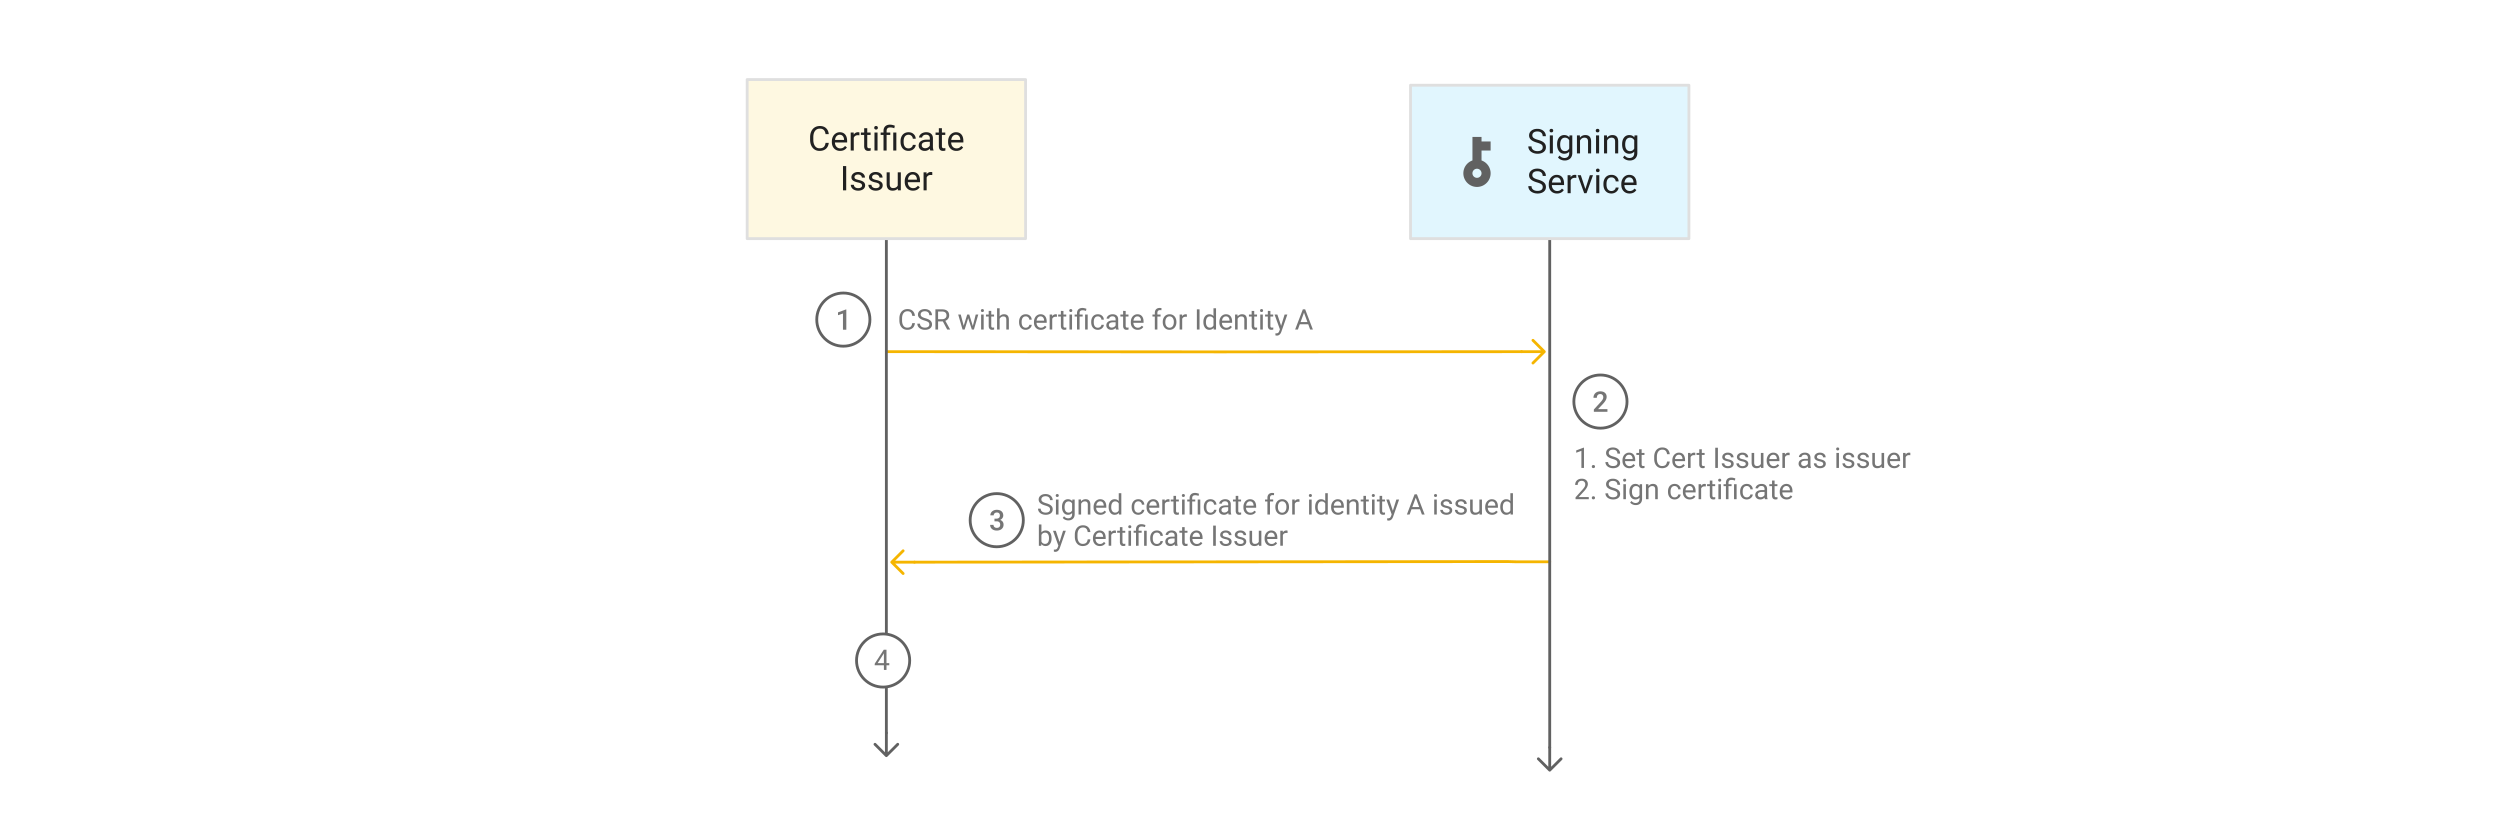 <svg xmlns="http://www.w3.org/2000/svg" viewBox="0 0 880 290" width="880pt" height="290pt"><defs><marker orient="auto" overflow="visible" id="a" viewBox="-1 -5 10 10" markerWidth="10" markerHeight="10" color="#f5b500"><path d="M8 0H0m4-4l4 4-4 4" fill="none" stroke="currentColor"/></marker><marker orient="auto" overflow="visible" id="b" viewBox="-1 -5 10 10" markerWidth="10" markerHeight="10" color="#616161"><path d="M8 0H0m4-4l4 4-4 4" fill="none" stroke="currentColor"/></marker></defs><g fill="none"><title>Figure 9-out</title><title>Layer 1</title><path d="M545.5 197.75h-11.9l-2.916-.082-206.784.213h-2m-9.9-74.093h11.9l105.6.076 104.1-.076h2" marker-end="url(#a)" stroke="#f5b500" stroke-linecap="round" stroke-linejoin="round"/><path d="M309.4 56.03a4.793 4.793 0 0 0-3.2 4.52c0 2.648 2.152 4.8 4.8 4.8 2.648 0 4.8-2.152 4.8-4.8a4.793 4.793 0 0 0-3.2-4.52v-3.48h3.2v-3.2h-3.2v-1.6h-3.2v8.28zm3.2 4.52c0 .88-.72 1.6-1.6 1.6-.88 0-1.6-.72-1.6-1.6 0-.88.72-1.6 1.6-1.6.88 0 1.6.72 1.6 1.6z" fill="#616161"/><path d="M312 84v173.99M545.5 84v179.1" marker-end="url(#b)" stroke="#616161" stroke-linecap="round" stroke-linejoin="round"/><path fill="#e1f6fe" d="M496.5 30h98v54h-98z"/><path stroke="#dfdfdf" stroke-linecap="round" stroke-linejoin="round" d="M496.5 30h98v54h-98z"/><path d="M518.3 56.48a4.793 4.793 0 0 0-3.2 4.52c0 2.648 2.152 4.8 4.8 4.8 2.648 0 4.8-2.152 4.8-4.8a4.793 4.793 0 0 0-3.2-4.52V53h3.2v-3.2h-3.2v-1.6h-3.2v8.28zm3.2 4.52c0 .88-.72 1.6-1.6 1.6-.88 0-1.6-.72-1.6-1.6 0-.88.72-1.6 1.6-1.6.88 0 1.6.72 1.6 1.6z" fill="#616161"/><path fill="#fef8e1" d="M263 28h98v56h-98z"/><path stroke="#dfdfdf" stroke-linecap="round" stroke-linejoin="round" d="M263 28h98v56h-98z"/><circle cx="296.856" cy="112.5" r="9.356" fill="#fff"/><circle cx="296.856" cy="112.5" r="9.356" stroke="#616161" stroke-linecap="round" stroke-linejoin="round"/><circle cx="563.356" cy="141.356" r="9.356" fill="#fff"/><circle cx="563.356" cy="141.356" r="9.356" stroke="#616161" stroke-linecap="round" stroke-linejoin="round"/><circle cx="350.854" cy="183.106" r="9.356" fill="#fff"/><circle cx="350.854" cy="183.106" r="9.356" stroke="#616161" stroke-linecap="round" stroke-linejoin="round"/><path d="M350.053 182.564h.722c.365-.003.654-.097.867-.283.213-.185.32-.454.32-.806 0-.338-.089-.601-.266-.788-.178-.187-.449-.28-.813-.28-.32 0-.581.091-.786.275a.922.922 0 0 0-.308.72h-1.186c0-.364.096-.696.29-.996.194-.3.464-.533.81-.7a2.64 2.64 0 0 1 1.165-.252c.71 0 1.267.178 1.673.535.405.356.607.852.607 1.486 0 .32-.101.62-.305.901a1.914 1.914 0 0 1-.788.638c.39.133.687.343.89.63.204.286.306.628.306 1.025 0 .638-.219 1.146-.657 1.523-.438.378-1.013.567-1.726.567-.683 0-1.243-.183-1.68-.547-.436-.365-.654-.85-.654-1.455h1.187c0 .312.105.566.315.761.21.196.492.293.847.293.368 0 .657-.097.869-.293.212-.195.317-.478.317-.85 0-.374-.11-.662-.332-.863-.221-.202-.55-.303-.986-.303h-.698zm-52.15-66.497h-1.182v-5.708l-1.743.596v-1.001l2.773-1.02h.152zm267.912 28.893h-4.78v-.816l2.368-2.583c.341-.38.585-.699.73-.954.144-.256.217-.512.217-.77 0-.338-.095-.611-.286-.82-.19-.208-.446-.312-.769-.312-.384 0-.682.117-.893.351-.212.235-.318.555-.318.962h-1.186c0-.433.098-.822.295-1.169.197-.347.479-.616.845-.808.366-.192.788-.288 1.267-.288.69 0 1.235.173 1.633.52.4.346.599.826.599 1.438 0 .355-.1.727-.3 1.116-.201.389-.529.83-.985 1.325l-1.738 1.86h3.3z" fill="#757575"/><circle cx="310.856" cy="232.5" r="9.356" fill="#fff"/><circle cx="310.856" cy="232.5" r="9.356" stroke="#616161" stroke-linecap="round" stroke-linejoin="round"/><path d="M541.004 50.197c-.965-.277-1.667-.618-2.107-1.022a1.954 1.954 0 0 1-.659-1.497c0-.672.269-1.228.806-1.667.537-.44 1.235-.66 2.095-.66.586 0 1.108.114 1.567.34.459.227.814.54 1.066.938.252.398.378.834.378 1.307h-1.13c0-.516-.164-.921-.493-1.216-.328-.295-.79-.443-1.388-.443-.555 0-.988.122-1.298.367-.31.244-.466.583-.466 1.016 0 .348.147.642.442.882.295.24.797.46 1.506.66.71.198 1.264.418 1.664.658.4.24.698.52.89.841.194.32.291.697.291 1.131 0 .691-.27 1.245-.809 1.661-.539.416-1.26.624-2.162.624a4.01 4.01 0 0 1-1.64-.337c-.508-.224-.9-.532-1.175-.923a2.252 2.252 0 0 1-.413-1.33h1.13c0 .516.191.923.572 1.222.38.299.89.448 1.526.448.594 0 1.05-.12 1.365-.363.317-.242.475-.572.475-.99 0-.418-.146-.741-.44-.97-.292-.228-.824-.454-1.593-.677zM546.617 54h-1.084v-6.34h1.084zm-1.172-8.021a.65.65 0 0 1 .161-.446c.108-.12.267-.181.478-.181.21 0 .371.06.48.181a.64.64 0 0 1 .165.446.62.62 0 0 1-.165.439c-.109.117-.27.176-.48.176-.21 0-.37-.059-.478-.176a.626.626 0 0 1-.16-.44zm2.649 4.798c0-.988.228-1.774.685-2.358.457-.584 1.063-.876 1.817-.876.773 0 1.377.273 1.81.82l.053-.703h.99v6.188c0 .82-.243 1.466-.73 1.94-.486.472-1.139.708-1.96.708a3.26 3.26 0 0 1-1.341-.293c-.438-.195-.772-.463-1.002-.803l.563-.65c.464.574 1.033.861 1.705.861.527 0 .938-.148 1.233-.445.295-.297.442-.715.442-1.254v-.545c-.433.5-1.025.75-1.775.75-.742 0-1.343-.299-1.802-.896-.459-.598-.688-1.412-.688-2.444zm1.09.123c0 .715.146 1.277.44 1.685.292.408.702.612 1.23.612.683 0 1.185-.31 1.505-.931V49.37c-.332-.605-.83-.908-1.494-.908-.527 0-.94.205-1.236.615-.297.41-.445 1.018-.445 1.822zm6.926-3.24l.034.797c.485-.61 1.118-.914 1.899-.914 1.34 0 2.016.756 2.027 2.268V54h-1.084v-4.195c-.004-.457-.108-.795-.313-1.014-.205-.219-.525-.328-.958-.328-.352 0-.66.094-.926.281a1.91 1.91 0 0 0-.621.738V54h-1.084v-6.34zm6.773 6.34h-1.084v-6.34h1.084zm-1.172-8.021a.65.65 0 0 1 .161-.446c.108-.12.267-.181.478-.181.21 0 .37.06.48.181a.64.64 0 0 1 .164.446.62.62 0 0 1-.164.439c-.11.117-.27.176-.48.176-.211 0-.37-.059-.478-.176a.626.626 0 0 1-.161-.44zm3.932 1.681l.035.797c.484-.61 1.117-.914 1.898-.914 1.34 0 2.016.756 2.028 2.268V54h-1.085v-4.195c-.003-.457-.108-.795-.313-1.014-.205-.219-.524-.328-.958-.328-.352 0-.66.094-.926.281a1.91 1.91 0 0 0-.62.738V54h-1.085v-6.34zm5.337 3.117c0-.988.229-1.774.686-2.358.457-.584 1.063-.876 1.816-.876.774 0 1.377.273 1.811.82l.053-.703h.99v6.188c0 .82-.243 1.466-.73 1.94-.486.472-1.14.708-1.96.708a3.26 3.26 0 0 1-1.341-.293c-.438-.195-.772-.463-1.002-.803l.562-.65c.465.574 1.033.861 1.705.861.528 0 .939-.148 1.234-.445.295-.297.442-.715.442-1.254v-.545c-.433.5-1.025.75-1.775.75-.742 0-1.343-.299-1.802-.896-.459-.598-.688-1.412-.688-2.444zm1.09.123c0 .715.147 1.277.44 1.685.293.408.703.612 1.23.612.684 0 1.186-.31 1.506-.931V49.37c-.332-.605-.83-.908-1.494-.908-.527 0-.94.205-1.236.615-.297.41-.446 1.018-.446 1.822zm-31.066 13.297c-.965-.277-1.667-.618-2.107-1.022a1.954 1.954 0 0 1-.659-1.497c0-.672.269-1.228.806-1.667.537-.44 1.235-.66 2.095-.66.586 0 1.108.114 1.567.34.459.227.814.54 1.066.938.252.398.378.834.378 1.307h-1.13c0-.516-.164-.921-.493-1.216-.328-.295-.79-.443-1.388-.443-.555 0-.988.122-1.298.367-.31.244-.466.583-.466 1.016 0 .348.147.642.442.882.295.24.797.46 1.506.66.71.198 1.264.418 1.664.658.4.24.698.52.89.841.194.32.291.697.291 1.131 0 .691-.27 1.245-.809 1.661-.539.416-1.26.624-2.162.624a4.01 4.01 0 0 1-1.64-.337c-.508-.224-.9-.532-1.175-.923a2.252 2.252 0 0 1-.413-1.33h1.13c0 .516.191.923.572 1.222.38.299.89.448 1.526.448.594 0 1.05-.12 1.365-.363.317-.242.475-.572.475-.99 0-.418-.146-.741-.44-.97-.292-.228-.824-.454-1.593-.677zm7.066 3.92c-.86 0-1.558-.282-2.097-.846-.54-.565-.809-1.32-.809-2.265v-.2c0-.628.12-1.19.36-1.684s.577-.88 1.008-1.16c.432-.28.9-.419 1.404-.419.824 0 1.464.271 1.921.814.457.543.686 1.32.686 2.332v.452h-4.295c.016.625.198 1.13.548 1.514.35.385.794.577 1.333.577.383 0 .707-.078.973-.234.265-.156.498-.363.697-.621l.662.516c-.531.816-1.328 1.224-2.39 1.224zm-.134-5.683c-.438 0-.805.159-1.102.477-.297.318-.48.765-.55 1.339h3.175v-.082c-.031-.55-.18-.978-.445-1.28-.266-.303-.625-.454-1.078-.454zm6.925.199a3.249 3.249 0 0 0-.533-.041c-.71 0-1.193.303-1.447.908V68h-1.084v-6.34h1.055l.017.733c.356-.567.86-.85 1.512-.85.21 0 .37.027.48.082zm3.194 3.897l1.57-4.87h1.107L558.46 68h-.826l-2.297-6.34h1.107zm4.898 1.47h-1.084v-6.34h1.084zm-1.172-8.021a.65.65 0 0 1 .161-.446c.108-.12.267-.181.478-.181.21 0 .371.06.48.181a.64.64 0 0 1 .164.446.62.62 0 0 1-.164.439c-.109.117-.27.176-.48.176-.211 0-.37-.059-.478-.176a.626.626 0 0 1-.16-.44zm5.449 7.253c.387 0 .725-.117 1.014-.351.29-.235.45-.527.48-.88h1.026c-.02.364-.144.71-.375 1.038a2.47 2.47 0 0 1-.923.785 2.663 2.663 0 0 1-1.221.293c-.864 0-1.55-.288-2.06-.864-.51-.576-.765-1.364-.765-2.364v-.182c0-.617.114-1.166.34-1.646.227-.48.552-.854.976-1.12.423-.265.924-.398 1.503-.398.71 0 1.301.213 1.772.639.47.425.722.978.753 1.658h-1.025a1.494 1.494 0 0 0-.466-1.01 1.45 1.45 0 0 0-1.034-.396c-.551 0-.978.198-1.28.594-.303.397-.455.97-.455 1.72v.205c0 .73.15 1.293.451 1.688.301.394.73.591 1.29.591zm6.37.885c-.86 0-1.559-.282-2.098-.846-.54-.565-.809-1.32-.809-2.265v-.2c0-.628.12-1.19.36-1.684s.577-.88 1.009-1.16c.431-.28.899-.419 1.403-.419.824 0 1.465.271 1.922.814.457.543.685 1.32.685 2.332v.452h-4.295c.016.625.199 1.13.548 1.514.35.385.794.577 1.333.577.383 0 .707-.078.973-.234.265-.156.498-.363.697-.621l.662.516c-.531.816-1.328 1.224-2.39 1.224zm-.135-5.683c-.438 0-.805.159-1.102.477-.297.318-.48.765-.55 1.339h3.175v-.082c-.031-.55-.18-.978-.445-1.28-.266-.303-.625-.454-1.078-.454z" fill="#212121"/><path d="M557.56 164.713h-.909v-6.02l-1.82.668v-.82l2.587-.972h.142zm2.758-.474c0-.156.047-.286.14-.39.092-.105.231-.157.417-.157.186 0 .326.052.422.156a.554.554 0 0 1 .144.391c0 .15-.048.275-.144.376-.096.1-.236.151-.422.151s-.325-.05-.418-.151a.535.535 0 0 1-.139-.376zm7.325-2.695c-.804-.231-1.39-.515-1.756-.852a1.628 1.628 0 0 1-.55-1.248c0-.56.225-1.023.672-1.39.448-.365 1.03-.548 1.746-.548.488 0 .924.094 1.306.283.382.189.679.449.889.781.21.332.315.695.315 1.089h-.943c0-.43-.136-.768-.41-1.013-.273-.246-.66-.369-1.157-.369-.462 0-.823.102-1.082.305-.258.204-.388.486-.388.847 0 .29.123.535.369.735.246.2.664.384 1.255.55.59.166 1.053.349 1.386.549.334.2.581.434.743.7.16.268.241.582.241.943 0 .576-.224 1.038-.673 1.384-.45.347-1.05.52-1.802.52a3.34 3.34 0 0 1-1.367-.28c-.424-.188-.75-.444-.98-.77a1.877 1.877 0 0 1-.344-1.108h.943c0 .43.158.77.476 1.018.317.25.741.374 1.272.374.495 0 .874-.101 1.137-.303a.983.983 0 0 0 .396-.825c0-.349-.122-.618-.366-.808-.244-.19-.687-.379-1.328-.564zm5.888 3.266c-.716 0-1.299-.235-1.748-.705-.449-.47-.674-1.1-.674-1.888v-.166c0-.524.1-.992.3-1.403.2-.412.48-.734.84-.967.36-.233.75-.35 1.17-.35.687 0 1.22.227 1.601.68.381.452.572 1.1.572 1.943v.376h-3.58c.014.52.166.941.457 1.262.292.32.662.481 1.111.481.32 0 .59-.065.81-.195.222-.13.416-.303.582-.518l.551.43c-.442.68-1.106 1.02-1.992 1.02zm-.112-4.736c-.365 0-.67.133-.918.398-.247.265-.4.637-.459 1.116h2.646v-.069c-.026-.459-.15-.814-.37-1.067-.222-.252-.521-.378-.899-.378zm4.443-1.924v1.28h.987v.698h-.987v3.276c0 .212.044.37.132.476.088.106.238.159.45.159.104 0 .247-.02.43-.059v.733a2.62 2.62 0 0 1-.694.097c-.404 0-.708-.122-.913-.366-.206-.244-.308-.59-.308-1.04v-3.276h-.962v-.699h.962v-1.279zm9.888 4.307c-.088.752-.365 1.332-.832 1.74-.468.409-1.089.613-1.863.613-.84 0-1.513-.3-2.02-.903-.506-.602-.759-1.408-.759-2.417v-.684c0-.66.118-1.242.354-1.743.236-.501.57-.886 1.004-1.155.433-.268.934-.402 1.504-.402.755 0 1.36.21 1.816.632.456.421.721 1.005.796 1.75h-.942c-.082-.566-.258-.976-.53-1.23s-.652-.38-1.14-.38c-.6 0-1.069.22-1.409.663-.34.443-.51 1.073-.51 1.89v.688c0 .772.16 1.385.483 1.841.322.456.773.684 1.353.684.52 0 .92-.118 1.198-.354.279-.236.463-.647.555-1.233zm3.33 2.353c-.716 0-1.299-.235-1.748-.705-.45-.47-.674-1.1-.674-1.888v-.166c0-.524.1-.992.3-1.403.2-.412.48-.734.84-.967.36-.233.75-.35 1.17-.35.687 0 1.22.227 1.601.68.381.452.572 1.1.572 1.943v.376h-3.58c.014.52.166.941.457 1.262.291.32.662.481 1.11.481.32 0 .59-.065.811-.195.222-.13.416-.303.582-.518l.551.43c-.442.68-1.106 1.02-1.992 1.02zm-.112-4.736c-.365 0-.67.133-.918.398s-.4.637-.46 1.116h2.647v-.069c-.026-.459-.15-.814-.37-1.067-.222-.252-.522-.378-.9-.378zm5.772.166a2.707 2.707 0 0 0-.445-.034c-.592 0-.995.252-1.206.757v3.75h-.903v-5.284h.878l.015.61c.296-.471.716-.707 1.26-.707.176 0 .31.023.4.068zm2.3-2.09v1.28h.985v.698h-.986v3.276c0 .212.044.37.132.476.088.106.237.159.45.159.103 0 .246-.02.429-.059v.733a2.619 2.619 0 0 1-.694.097c-.403 0-.708-.122-.913-.366-.205-.244-.307-.59-.307-1.04v-3.276h-.962v-.699h.962v-1.279zm4.726-.547h.938v7.109h-.938zm5.586 5.708a.665.665 0 0 0-.276-.569c-.184-.135-.505-.251-.962-.349-.458-.097-.82-.215-1.09-.351-.268-.137-.466-.3-.595-.489a1.168 1.168 0 0 1-.193-.673c0-.433.183-.8.55-1.099.366-.3.834-.45 1.403-.45.6 0 1.085.155 1.458.465.373.309.559.704.559 1.186h-.908c0-.247-.105-.46-.315-.64-.21-.179-.474-.268-.794-.268-.328 0-.585.072-.771.215a.676.676 0 0 0-.278.561c0 .218.086.383.258.493.173.111.485.217.935.318.451.1.817.221 1.097.361.28.14.487.309.622.506.135.196.203.437.203.72 0 .472-.189.85-.567 1.135-.377.285-.867.427-1.47.427a2.66 2.66 0 0 1-1.122-.224 1.827 1.827 0 0 1-.764-.628 1.512 1.512 0 0 1-.276-.871h.903a.935.935 0 0 0 .364.72c.226.177.525.266.896.266.342 0 .616-.07.822-.208a.638.638 0 0 0 .31-.554zm5.156 0a.665.665 0 0 0-.276-.569c-.184-.135-.505-.251-.962-.349-.457-.097-.82-.215-1.089-.351-.268-.137-.467-.3-.596-.489a1.168 1.168 0 0 1-.192-.673c0-.433.183-.8.549-1.099.366-.3.834-.45 1.404-.45.599 0 1.085.155 1.457.465.373.309.56.704.56 1.186h-.909c0-.247-.105-.46-.315-.64-.21-.179-.474-.268-.793-.268-.33 0-.586.072-.772.215a.676.676 0 0 0-.278.561c0 .218.086.383.259.493.172.111.484.217.935.318.45.1.816.221 1.096.361.28.14.487.309.622.506.136.196.203.437.203.72 0 .472-.189.85-.566 1.135-.378.285-.868.427-1.47.427a2.66 2.66 0 0 1-1.123-.224 1.826 1.826 0 0 1-.764-.628 1.512 1.512 0 0 1-.276-.871h.903a.935.935 0 0 0 .364.72c.226.177.525.266.896.266.342 0 .616-.07.823-.208a.638.638 0 0 0 .31-.554zm5.342.879c-.352.414-.868.62-1.548.62-.563 0-.992-.163-1.287-.49-.294-.328-.443-.812-.447-1.453v-3.438h.904v3.413c0 .801.325 1.202.976 1.202.69 0 1.15-.258 1.377-.772v-3.843h.904v5.284h-.86zm4.443.62c-.716 0-1.299-.235-1.748-.705-.45-.47-.674-1.1-.674-1.888v-.166c0-.524.1-.992.3-1.403.2-.412.48-.734.84-.967.36-.233.75-.35 1.17-.35.686 0 1.22.227 1.601.68.381.452.572 1.1.572 1.943v.376h-3.58c.013.52.166.941.457 1.262.291.32.662.481 1.11.481.32 0 .59-.065.811-.195.222-.13.415-.303.581-.518l.552.43c-.443.68-1.107 1.02-1.992 1.02zm-.112-4.736c-.365 0-.67.133-.918.398s-.4.637-.46 1.116h2.647v-.069c-.026-.459-.15-.814-.37-1.067-.222-.252-.522-.378-.9-.378zm5.771.166a2.707 2.707 0 0 0-.444-.034c-.593 0-.995.252-1.206.757v3.75h-.904v-5.284h.88l.014.61c.296-.471.716-.707 1.26-.707a.93.93 0 0 1 .4.068zm6.568 4.473c-.053-.105-.095-.29-.127-.557-.42.436-.922.654-1.504.654-.521 0-.948-.147-1.282-.442a1.43 1.43 0 0 1-.5-1.12c0-.55.209-.978.627-1.282.418-.304 1.007-.457 1.765-.457h.879v-.415c0-.315-.095-.567-.283-.754-.19-.187-.467-.28-.835-.28-.322 0-.593.08-.81.243-.219.163-.328.36-.328.591h-.908c0-.263.093-.518.28-.764.188-.246.442-.44.762-.583a2.553 2.553 0 0 1 1.058-.215c.608 0 1.085.152 1.43.456.345.305.524.724.537 1.258v2.431c0 .485.062.871.186 1.157v.079zm-1.5-.689c.284 0 .552-.073.806-.22.254-.146.438-.337.552-.57v-1.085h-.708c-1.107 0-1.66.324-1.66.972 0 .283.094.504.283.664.189.16.431.24.727.24zm6.753-.713a.665.665 0 0 0-.275-.569c-.184-.135-.505-.251-.962-.349-.458-.097-.82-.215-1.09-.351-.268-.137-.466-.3-.595-.489a1.168 1.168 0 0 1-.193-.673c0-.433.183-.8.55-1.099.366-.3.834-.45 1.403-.45.6 0 1.085.155 1.458.465.373.309.559.704.559 1.186h-.908c0-.247-.105-.46-.315-.64-.21-.179-.475-.268-.794-.268-.328 0-.586.072-.771.215a.676.676 0 0 0-.279.561c0 .218.087.383.26.493.172.111.483.217.934.318.451.1.817.221 1.097.361.28.14.487.309.622.506.135.196.203.437.203.72 0 .472-.189.85-.567 1.135-.377.285-.867.427-1.47.427a2.66 2.66 0 0 1-1.122-.224 1.827 1.827 0 0 1-.765-.628 1.512 1.512 0 0 1-.275-.871h.903a.935.935 0 0 0 .364.72c.226.177.524.266.896.266.341 0 .616-.07.822-.208a.638.638 0 0 0 .31-.554zm5.537 1.402h-.903v-5.284h.904zm-.976-6.685c0-.146.045-.27.134-.371.09-.101.222-.151.398-.151.176 0 .31.05.4.15a.535.535 0 0 1 .137.372.516.516 0 0 1-.136.366c-.092.098-.225.147-.4.147-.177 0-.31-.05-.399-.147a.521.521 0 0 1-.134-.366zm5.498 5.283a.665.665 0 0 0-.276-.569c-.184-.135-.504-.251-.962-.349-.457-.097-.82-.215-1.089-.351-.268-.137-.467-.3-.595-.489a1.168 1.168 0 0 1-.193-.673c0-.433.183-.8.55-1.099.365-.3.833-.45 1.403-.45.599 0 1.085.155 1.457.465.373.309.56.704.56 1.186h-.909c0-.247-.105-.46-.315-.64-.21-.179-.474-.268-.793-.268-.329 0-.586.072-.772.215a.676.676 0 0 0-.278.561c0 .218.086.383.259.493.172.111.484.217.935.318.45.1.816.221 1.096.361.28.14.488.309.623.506.135.196.202.437.202.72 0 .472-.188.85-.566 1.135-.378.285-.868.427-1.47.427a2.66 2.66 0 0 1-1.123-.224 1.826 1.826 0 0 1-.764-.628 1.512 1.512 0 0 1-.276-.871h.903a.935.935 0 0 0 .364.72c.226.177.525.266.896.266.342 0 .616-.07.823-.208a.638.638 0 0 0 .31-.554zm5.156 0a.665.665 0 0 0-.276-.569c-.183-.135-.504-.251-.962-.349-.457-.097-.82-.215-1.088-.351-.269-.137-.468-.3-.596-.489a1.168 1.168 0 0 1-.193-.673c0-.433.183-.8.55-1.099.366-.3.833-.45 1.403-.45.6 0 1.085.155 1.458.465.372.309.559.704.559 1.186h-.908c0-.247-.105-.46-.315-.64-.21-.179-.475-.268-.794-.268-.329 0-.586.072-.771.215a.676.676 0 0 0-.279.561c0 .218.087.383.26.493.172.111.483.217.934.318.451.1.816.221 1.096.361.28.14.488.309.623.506.135.196.203.437.203.72 0 .472-.19.85-.567 1.135-.377.285-.867.427-1.47.427a2.66 2.66 0 0 1-1.123-.224 1.826 1.826 0 0 1-.764-.628 1.512 1.512 0 0 1-.276-.871h.904a.935.935 0 0 0 .364.72c.226.177.524.266.895.266.342 0 .616-.07.823-.208a.638.638 0 0 0 .31-.554zm5.342.879c-.351.414-.867.62-1.548.62-.563 0-.992-.163-1.286-.49-.295-.328-.444-.812-.447-1.453v-3.438h.903v3.413c0 .801.326 1.202.977 1.202.69 0 1.149-.258 1.377-.772v-3.843h.903v5.284h-.86zm4.443.62c-.716 0-1.298-.235-1.748-.705-.449-.47-.673-1.1-.673-1.888v-.166c0-.524.1-.992.3-1.403.2-.412.48-.734.84-.967.36-.233.75-.35 1.17-.35.686 0 1.22.227 1.6.68.382.452.572 1.1.572 1.943v.376h-3.58c.014.52.166.941.457 1.262.292.32.662.481 1.111.481.32 0 .59-.065.81-.195.222-.13.416-.303.582-.518l.552.43c-.443.68-1.107 1.02-1.993 1.02zm-.112-4.736c-.364 0-.67.133-.918.398-.247.265-.4.637-.459 1.116h2.647v-.069c-.026-.459-.15-.814-.371-1.067-.222-.252-.521-.378-.899-.378zm5.772.166a2.706 2.706 0 0 0-.445-.034c-.592 0-.994.252-1.206.757v3.75h-.903v-5.284h.879l.014.61c.297-.471.717-.707 1.26-.707.176 0 .31.023.4.068zm-113.184 15.473h-4.658v-.65l2.46-2.734c.365-.414.617-.75.755-1.008.138-.26.208-.527.208-.804 0-.37-.113-.675-.337-.913-.225-.237-.524-.356-.899-.356-.449 0-.798.128-1.047.383-.25.256-.374.611-.374 1.067h-.903c0-.654.21-1.183.632-1.587.422-.404.986-.605 1.692-.605.661 0 1.184.173 1.568.52.384.346.576.808.576 1.384 0 .7-.446 1.533-1.338 2.5l-1.904 2.065h3.569zm1.069-.474c0-.156.047-.286.14-.39.092-.105.231-.157.417-.157.186 0 .326.052.422.156a.554.554 0 0 1 .144.391c0 .15-.048.275-.144.376-.096.1-.236.151-.422.151s-.325-.05-.418-.151a.535.535 0 0 1-.139-.376zm7.325-2.695c-.804-.231-1.39-.515-1.756-.852a1.628 1.628 0 0 1-.55-1.248c0-.56.225-1.023.672-1.39.448-.365 1.03-.548 1.746-.548.488 0 .924.094 1.306.283.382.189.679.449.889.781.21.332.315.695.315 1.089h-.943c0-.43-.136-.768-.41-1.013-.273-.246-.66-.369-1.157-.369-.462 0-.823.102-1.082.305-.258.204-.388.486-.388.847 0 .29.123.535.369.735.246.2.664.384 1.255.55.59.166 1.053.349 1.386.549.334.2.581.434.743.7.16.268.241.582.241.943 0 .576-.224 1.038-.673 1.384-.45.347-1.05.52-1.802.52a3.34 3.34 0 0 1-1.367-.28c-.424-.188-.75-.444-.98-.77a1.877 1.877 0 0 1-.344-1.108h.943c0 .43.158.77.476 1.018.317.25.741.374 1.272.374.495 0 .874-.101 1.137-.303a.983.983 0 0 0 .396-.825c0-.349-.122-.618-.366-.808-.244-.19-.687-.379-1.328-.564zm4.677 3.169h-.903v-5.284h.903zm-.976-6.685a.54.54 0 0 1 .134-.371c.09-.101.222-.151.398-.151.176 0 .31.05.4.15a.54.54 0 0 1 .137.372.516.516 0 0 1-.137.366c-.09.098-.224.147-.4.147-.176 0-.308-.05-.398-.147a.521.521 0 0 1-.134-.366zm2.206 3.999c0-.824.191-1.479.572-1.965.38-.487.886-.73 1.514-.73.644 0 1.147.228 1.509.683l.043-.586h.826v5.157c0 .683-.203 1.222-.608 1.616-.405.394-.95.59-1.634.59-.38 0-.753-.08-1.118-.243-.364-.163-.643-.386-.835-.67l.47-.541c.386.478.86.717 1.42.717.44 0 .782-.123 1.028-.37.246-.248.369-.596.369-1.046v-.454c-.362.417-.855.625-1.48.625-.618 0-1.119-.249-1.501-.747-.383-.498-.574-1.177-.574-2.036zm.909.103c0 .595.122 1.063.366 1.403.244.34.586.51 1.026.51.57 0 .988-.258 1.255-.776v-2.412c-.277-.504-.692-.757-1.246-.757-.44 0-.783.171-1.03.513-.247.342-.371.848-.371 1.519zm5.771-2.7l.03.663c.403-.507.93-.761 1.582-.761 1.116 0 1.68.63 1.69 1.89v3.49h-.904v-3.495c-.003-.381-.09-.663-.261-.845-.171-.183-.437-.274-.799-.274-.293 0-.55.078-.771.235a1.591 1.591 0 0 0-.518.615v3.765h-.903v-5.284zm9.258 4.643c.323 0 .604-.098.845-.293.24-.195.374-.44.4-.732h.855c-.016.302-.12.59-.313.864a2.058 2.058 0 0 1-.769.654c-.32.163-.66.244-1.018.244-.72 0-1.291-.24-1.716-.72-.425-.48-.637-1.137-.637-1.97v-.152c0-.514.094-.971.283-1.372.189-.4.46-.71.813-.932.353-.222.77-.332 1.252-.332.593 0 1.085.177 1.477.532.393.355.602.815.628 1.382h-.855a1.245 1.245 0 0 0-.388-.842c-.233-.22-.52-.33-.862-.33-.459 0-.814.165-1.066.496-.253.33-.379.808-.379 1.433v.17c0 .61.125 1.078.376 1.407.25.329.609.493 1.074.493zm5.308.737c-.716 0-1.299-.235-1.748-.705-.45-.47-.674-1.1-.674-1.888v-.166c0-.524.1-.992.3-1.403.2-.412.48-.734.84-.967.36-.233.75-.35 1.17-.35.686 0 1.22.227 1.601.68.381.452.571 1.1.571 1.943v.376h-3.579c.013.52.166.941.457 1.262.291.32.661.481 1.11.481.32 0 .59-.065.811-.195.222-.13.415-.303.581-.518l.552.43c-.443.68-1.107 1.02-1.992 1.02zm-.112-4.736c-.365 0-.671.133-.918.398-.248.265-.4.637-.46 1.116h2.647v-.069c-.026-.459-.15-.814-.371-1.067-.221-.252-.52-.378-.898-.378zm5.771.166a2.707 2.707 0 0 0-.444-.034c-.593 0-.995.252-1.206.757v3.75h-.904v-5.284h.88l.014.61c.296-.471.716-.707 1.26-.707a.93.93 0 0 1 .4.068zm2.3-2.09v1.28h.986v.698h-.986v3.276c0 .212.044.37.132.476.088.106.237.159.449.159.104 0 .247-.02.43-.059v.733a2.618 2.618 0 0 1-.694.097c-.403 0-.708-.122-.913-.366-.205-.244-.307-.59-.307-1.04v-3.276h-.962v-.699h.962v-1.279zm3.022 6.563h-.903v-5.284h.903zm-.976-6.685a.54.54 0 0 1 .134-.371c.09-.101.222-.151.398-.151.176 0 .31.05.4.15a.535.535 0 0 1 .137.372.516.516 0 0 1-.137.366c-.09.098-.224.147-.4.147-.176 0-.308-.05-.398-.147a.521.521 0 0 1-.134-.366zm2.724 6.685v-4.585h-.835v-.699h.835v-.449c0-.589.169-1.048.506-1.377.337-.329.813-.493 1.428-.493.365 0 .825.1 1.382.298l-.152.762a3.13 3.13 0 0 0-1.162-.244c-.387 0-.666.087-.837.26-.171.175-.256.436-.256.784v.46h1.079v.698h-1.08v4.585zm3.765 0h-.908v-5.284h.908zm3.589-.64c.322 0 .604-.098.845-.293.24-.195.374-.44.4-.732h.855a1.64 1.64 0 0 1-.313.864 2.058 2.058 0 0 1-.769.654 2.22 2.22 0 0 1-1.018.244c-.72 0-1.292-.24-1.716-.72-.425-.48-.638-1.137-.638-1.97v-.152c0-.514.095-.971.284-1.372.188-.4.46-.71.813-.932.353-.222.77-.332 1.252-.332.592 0 1.085.177 1.477.532.392.355.601.815.628 1.382h-.855a1.245 1.245 0 0 0-.388-.842c-.233-.22-.52-.33-.862-.33-.459 0-.815.165-1.067.496-.252.33-.378.808-.378 1.433v.17c0 .61.125 1.078.376 1.407.25.329.608.493 1.074.493zm6.377.64c-.052-.105-.095-.29-.127-.557-.42.436-.921.654-1.504.654-.52 0-.948-.147-1.282-.442a1.43 1.43 0 0 1-.5-1.12c0-.55.209-.978.627-1.282.418-.304 1.007-.457 1.765-.457h.88v-.415c0-.315-.095-.567-.284-.754-.189-.187-.467-.28-.835-.28-.322 0-.592.08-.81.243-.219.163-.328.36-.328.591h-.908c0-.263.094-.518.281-.764.187-.246.441-.44.762-.583.32-.144.673-.215 1.057-.215.609 0 1.085.152 1.43.456.346.305.525.724.538 1.258v2.431c0 .485.061.871.185 1.157v.079zm-1.5-.689c.284 0 .553-.073.807-.22a1.33 1.33 0 0 0 .551-.57v-1.085h-.708c-1.106 0-1.66.324-1.66.972 0 .283.095.504.283.664.19.16.432.24.728.24zm4.904-5.874v1.28h.986v.698h-.987v3.276c0 .212.044.37.132.476.088.106.238.159.45.159.103 0 .247-.02.429-.059v.733a2.619 2.619 0 0 1-.693.097c-.404 0-.708-.122-.913-.366-.206-.244-.308-.59-.308-1.04v-3.276h-.962v-.699h.962v-1.279zm4.233 6.66c-.717 0-1.3-.235-1.749-.705-.449-.47-.673-1.1-.673-1.888v-.166c0-.524.1-.992.3-1.403.2-.412.48-.734.84-.967.36-.233.75-.35 1.17-.35.686 0 1.22.227 1.6.68.382.452.572 1.1.572 1.943v.376h-3.579c.013.52.165.941.457 1.262.29.32.661.481 1.11.481.32 0 .59-.065.81-.195.222-.13.416-.303.582-.518l.552.43c-.443.68-1.107 1.02-1.992 1.02zm-.113-4.736c-.364 0-.67.133-.918.398-.247.265-.4.637-.459 1.116h2.647v-.069c-.026-.459-.15-.814-.371-1.067-.222-.252-.521-.378-.899-.378zm-306.725-57.33c-.088.752-.366 1.332-.833 1.74-.467.41-1.088.614-1.863.614-.84 0-1.512-.301-2.019-.904-.506-.602-.759-1.408-.759-2.417v-.683c0-.661.118-1.242.354-1.743.236-.502.57-.887 1.003-1.155.433-.269.935-.403 1.504-.403.756 0 1.361.21 1.817.632.456.422.72 1.005.796 1.75h-.943c-.081-.566-.258-.976-.53-1.23-.271-.254-.651-.38-1.14-.38-.599 0-1.068.22-1.408.664-.34.442-.51 1.072-.51 1.89v.688c0 .771.16 1.385.483 1.84.322.456.773.684 1.352.684.521 0 .92-.118 1.2-.354.277-.236.462-.647.553-1.233zm3.374-.913c-.804-.231-1.39-.515-1.756-.852a1.628 1.628 0 0 1-.549-1.248c0-.56.224-1.022.671-1.389.448-.366 1.03-.549 1.746-.549.488 0 .924.094 1.306.283.383.189.679.45.889.781.21.332.315.695.315 1.09h-.943c0-.43-.136-.768-.41-1.014-.273-.246-.659-.369-1.157-.369-.462 0-.823.102-1.082.306-.258.203-.388.485-.388.847 0 .29.123.534.369.735.246.2.664.383 1.255.549.59.166 1.053.35 1.387.55.333.2.58.433.742.7.16.267.241.581.241.942 0 .577-.224 1.038-.673 1.385-.45.346-1.05.52-1.802.52-.488 0-.944-.094-1.367-.281-.424-.187-.75-.444-.98-.77a1.877 1.877 0 0 1-.344-1.108h.943c0 .43.159.77.476 1.019.317.249.741.373 1.272.373.495 0 .874-.1 1.138-.303a.983.983 0 0 0 .395-.825c0-.348-.122-.618-.366-.808-.244-.19-.687-.378-1.328-.564zm6.445.293h-1.67V116h-.942v-7.11h2.353c.801 0 1.417.183 1.848.547.432.365.647.896.647 1.592 0 .443-.12.829-.359 1.158a2.148 2.148 0 0 1-.998.737l1.67 3.017V116h-1.006zm-1.67-.767h1.44c.466 0 .836-.12 1.111-.36.275-.242.413-.564.413-.968 0-.44-.131-.776-.393-1.01-.262-.235-.64-.354-1.135-.357h-1.436zm12.232 2.398l1.015-4.038h.903L342.816 116h-.732l-1.284-4.004-1.25 4.004h-.733l-1.533-5.283h.899l1.04 3.955 1.23-3.955h.728zm3.818 1.245h-.903v-5.283h.903zm-.977-6.685a.54.54 0 0 1 .135-.37c.09-.102.222-.152.398-.152.175 0 .309.05.4.151a.535.535 0 0 1 .137.371.516.516 0 0 1-.137.367c-.091.097-.225.146-.4.146-.176 0-.309-.049-.398-.146a.521.521 0 0 1-.135-.367zm3.648.123v1.279h.986v.698h-.986v3.276c0 .212.044.37.132.476.088.106.237.16.449.16.104 0 .247-.02.43-.06V116a2.62 2.62 0 0 1-.694.098c-.403 0-.708-.122-.913-.367-.205-.244-.308-.59-.308-1.04v-3.276h-.961v-.698h.962v-1.28zm2.945 1.918c.4-.491.92-.737 1.562-.737 1.116 0 1.68.63 1.69 1.89V116h-.904v-3.496c-.004-.381-.09-.663-.261-.845-.171-.182-.437-.273-.799-.273-.293 0-.55.078-.771.234a1.592 1.592 0 0 0-.518.615V116h-.903v-7.5h.903zm9.198 4.004c.323 0 .604-.097.845-.293a1.03 1.03 0 0 0 .4-.732h.855c-.016.303-.12.59-.313.864a2.058 2.058 0 0 1-.769.655c-.32.162-.66.244-1.018.244-.719 0-1.291-.24-1.716-.72-.425-.48-.637-1.137-.637-1.97v-.152c0-.514.094-.972.283-1.372.189-.4.46-.711.813-.933.353-.221.77-.332 1.252-.332.593 0 1.085.178 1.478.532.392.355.6.816.627 1.382h-.855a1.245 1.245 0 0 0-.388-.842c-.232-.22-.52-.33-.862-.33-.459 0-.814.166-1.066.496-.253.33-.379.808-.379 1.433v.17c0 .61.125 1.078.376 1.407.25.329.609.493 1.074.493zm5.308.738c-.716 0-1.299-.236-1.748-.706-.45-.47-.674-1.1-.674-1.887v-.166c0-.524.1-.992.3-1.404.2-.412.48-.734.84-.967a2.12 2.12 0 0 1 1.17-.349c.687 0 1.22.226 1.601.679.381.452.572 1.1.572 1.943v.376h-3.58c.013.521.166.942.457 1.262.291.321.662.481 1.11.481.32 0 .59-.065.811-.195.222-.13.415-.303.581-.518l.552.43c-.443.68-1.107 1.02-1.992 1.02zm-.112-4.737c-.365 0-.67.133-.918.398-.248.266-.4.637-.46 1.116h2.647v-.068c-.026-.46-.15-.815-.37-1.067-.222-.253-.522-.379-.9-.379zm5.771.166a2.708 2.708 0 0 0-.444-.034c-.593 0-.995.252-1.206.757V116h-.904v-5.283h.88l.014.61c.296-.472.716-.708 1.26-.708.176 0 .309.023.4.069zm2.3-2.089v1.279h.986v.698h-.986v3.276c0 .212.044.37.132.476.088.106.237.16.449.16.104 0 .247-.02.43-.06V116a2.619 2.619 0 0 1-.694.098c-.403 0-.708-.122-.913-.367-.205-.244-.307-.59-.307-1.04v-3.276h-.962v-.698h.962v-1.28zm3.022 6.562h-.903v-5.283h.903zm-.976-6.685a.54.54 0 0 1 .134-.37c.09-.102.222-.152.398-.152.176 0 .31.05.4.151a.53.53 0 0 1 .137.371.516.516 0 0 1-.137.367c-.09.097-.224.146-.4.146-.176 0-.308-.049-.398-.146a.521.521 0 0 1-.134-.367zm2.724 6.685v-4.585h-.834v-.698h.834v-.45c0-.589.169-1.048.506-1.376.337-.33.813-.494 1.428-.494.365 0 .825.1 1.382.298l-.151.762a3.13 3.13 0 0 0-1.163-.244c-.387 0-.666.087-.837.261-.17.174-.256.435-.256.784v.459h1.079v.698h-1.08V116zm3.765 0h-.908v-5.283h.908zm3.589-.64c.322 0 .604-.097.845-.293.24-.195.374-.44.4-.732h.855c-.017.303-.12.59-.313.864a2.058 2.058 0 0 1-.769.655c-.32.162-.66.244-1.018.244-.72 0-1.291-.24-1.716-.72-.425-.48-.638-1.137-.638-1.97v-.152c0-.514.095-.972.284-1.372.188-.4.46-.711.813-.933.353-.221.77-.332 1.252-.332.593 0 1.085.178 1.477.532.392.355.602.816.628 1.382h-.855a1.245 1.245 0 0 0-.388-.842c-.233-.22-.52-.33-.862-.33-.459 0-.815.166-1.067.496-.252.33-.378.808-.378 1.433v.17c0 .61.125 1.078.376 1.407.25.329.608.493 1.074.493zm6.377.64c-.052-.104-.094-.29-.127-.557-.42.437-.921.655-1.504.655-.52 0-.948-.148-1.282-.442a1.43 1.43 0 0 1-.5-1.12c0-.551.209-.978.627-1.283.419-.304 1.007-.456 1.765-.456h.88v-.415c0-.316-.095-.567-.284-.755-.189-.187-.467-.28-.835-.28-.322 0-.592.081-.81.244-.218.163-.328.36-.328.59h-.908c0-.263.094-.518.281-.764.187-.245.441-.44.762-.583.32-.143.673-.215 1.057-.215.609 0 1.086.152 1.43.457.346.304.525.723.538 1.257v2.432c0 .485.061.87.185 1.157V116zm-1.5-.688c.284 0 .553-.074.807-.22a1.33 1.33 0 0 0 .551-.571v-1.084h-.708c-1.106 0-1.66.323-1.66.971 0 .283.095.505.283.664.19.16.432.24.728.24zm4.904-5.874v1.279h.986v.698h-.987v3.276c0 .212.044.37.132.476.088.106.238.16.45.16.103 0 .247-.02.429-.06V116a2.619 2.619 0 0 1-.693.098c-.404 0-.708-.122-.913-.367-.206-.244-.308-.59-.308-1.04v-3.276h-.962v-.698h.962v-1.28zm4.233 6.66c-.716 0-1.3-.236-1.748-.706-.45-.47-.674-1.1-.674-1.887v-.166c0-.524.1-.992.3-1.404.2-.412.48-.734.84-.967a2.12 2.12 0 0 1 1.17-.349c.686 0 1.22.226 1.6.679.382.452.572 1.1.572 1.943v.376h-3.579c.013.521.165.942.457 1.262.291.321.661.481 1.11.481.32 0 .59-.065.811-.195.221-.13.415-.303.581-.518l.552.43c-.443.68-1.107 1.02-1.992 1.02zm-.113-4.737c-.364 0-.67.133-.918.398-.247.266-.4.637-.459 1.116h2.647v-.068c-.026-.46-.15-.815-.371-1.067-.222-.253-.521-.379-.899-.379zm6.138 4.639v-4.585h-.835v-.698h.835v-.542c0-.567.151-1.004.454-1.314.303-.309.73-.464 1.284-.464.209 0 .415.028.62.083l-.048.733a2.595 2.595 0 0 0-.489-.044c-.293 0-.519.085-.678.256-.16.171-.24.416-.24.735v.557h1.128v.698h-1.128V116zm2.788-2.69c0-.518.102-.984.305-1.397.204-.413.487-.732.85-.957a2.313 2.313 0 0 1 1.243-.337c.719 0 1.3.25 1.745.747.445.498.667 1.16.667 1.988v.063c0 .514-.099.976-.296 1.384a2.243 2.243 0 0 1-.844.955 2.34 2.34 0 0 1-1.263.342c-.716 0-1.296-.25-1.74-.747-.445-.498-.667-1.158-.667-1.978zm.908.107c0 .586.136 1.056.408 1.411.272.355.636.532 1.091.532.46 0 .824-.18 1.094-.54.27-.359.405-.863.405-1.51 0-.58-.137-1.05-.412-1.41a1.312 1.312 0 0 0-1.096-.539 1.3 1.3 0 0 0-1.08.533c-.273.354-.41.862-.41 1.523zm7.588-1.89a2.708 2.708 0 0 0-.444-.034c-.593 0-.995.252-1.206.757V116h-.904v-5.283h.88l.014.61c.296-.472.716-.708 1.26-.708.176 0 .31.023.4.069zm3.516-2.636h.938V116h-.938zm2.29 4.423c0-.81.192-1.462.576-1.955.384-.493.887-.74 1.509-.74.618 0 1.108.212 1.47.635V108.5h.903v7.5h-.83l-.044-.566c-.361.442-.864.664-1.509.664-.612 0-1.11-.251-1.497-.752-.385-.502-.578-1.156-.578-1.963zm.903.103c0 .599.124 1.068.371 1.406.248.339.59.508 1.026.508.573 0 .99-.257 1.255-.771v-2.427c-.27-.498-.686-.747-1.246-.747-.442 0-.787.17-1.035.512-.247.342-.37.848-.37 1.519zm7.149 2.681c-.716 0-1.3-.236-1.748-.706-.45-.47-.674-1.1-.674-1.887v-.166c0-.524.1-.992.3-1.404.2-.412.48-.734.84-.967a2.12 2.12 0 0 1 1.17-.349c.686 0 1.22.226 1.6.679.382.452.572 1.1.572 1.943v.376h-3.579c.013.521.165.942.457 1.262.291.321.661.481 1.11.481.32 0 .59-.065.811-.195.221-.13.415-.303.581-.518l.552.43c-.443.68-1.107 1.02-1.992 1.02zm-.113-4.737c-.364 0-.67.133-.918.398-.247.266-.4.637-.459 1.116h2.647v-.068c-.026-.46-.15-.815-.371-1.067-.222-.253-.521-.379-.899-.379zm4.073-.644l.029.664a1.925 1.925 0 0 1 1.582-.762c1.116 0 1.68.63 1.69 1.89V116h-.904v-3.496c-.003-.381-.09-.663-.261-.845-.171-.182-.437-.273-.798-.273-.293 0-.55.078-.772.234a1.592 1.592 0 0 0-.518.615V116h-.903v-5.283zm5.888-1.279v1.279h.987v.698h-.987v3.276c0 .212.044.37.132.476.088.106.238.16.45.16.103 0 .247-.02.429-.06V116a2.619 2.619 0 0 1-.693.098c-.404 0-.708-.122-.913-.367-.205-.244-.308-.59-.308-1.04v-3.276h-.962v-.698h.962v-1.28zM444.51 116h-.903v-5.283h.904zm-.976-6.685a.54.54 0 0 1 .134-.37c.09-.102.223-.152.398-.152.176 0 .31.05.4.151a.53.53 0 0 1 .137.371.516.516 0 0 1-.136.367c-.091.097-.225.146-.4.146-.176 0-.309-.049-.399-.146a.521.521 0 0 1-.134-.367zm3.648.123v1.279h.986v.698h-.986v3.276c0 .212.044.37.131.476.088.106.238.16.45.16.104 0 .247-.02.43-.06V116a2.62 2.62 0 0 1-.694.098c-.404 0-.708-.122-.913-.367-.205-.244-.308-.59-.308-1.04v-3.276h-.962v-.698h.962v-1.28zm3.769 5.239l1.23-3.96h.967l-2.124 6.098c-.328.88-.85 1.319-1.567 1.319l-.17-.015-.338-.063v-.733l.244.02c.306 0 .545-.062.716-.186.17-.123.311-.35.422-.678l.2-.538-1.885-5.224h.987zm9.546-.532h-2.978l-.67 1.855h-.966l2.715-7.11h.82l2.72 7.11h-.962zm-2.695-.772h2.417l-1.211-3.325zm-89.884 64.564c-.804-.23-1.39-.515-1.756-.852a1.628 1.628 0 0 1-.549-1.247c0-.56.224-1.023.672-1.39.447-.366 1.029-.549 1.745-.549.488 0 .924.095 1.306.283.383.19.679.45.889.782.21.332.315.695.315 1.089h-.942c0-.43-.137-.768-.41-1.014-.274-.245-.66-.368-1.158-.368-.462 0-.823.101-1.081.305-.26.203-.389.486-.389.847 0 .29.123.535.37.735.245.2.663.383 1.254.55.59.165 1.053.348 1.387.549.333.2.58.433.742.7.161.267.242.581.242.943 0 .576-.225 1.037-.674 1.384-.45.347-1.05.52-1.802.52a3.36 3.36 0 0 1-1.367-.28c-.423-.188-.75-.444-.98-.77a1.877 1.877 0 0 1-.343-1.108h.942c0 .43.159.769.476 1.018.317.249.741.373 1.272.373.495 0 .874-.1 1.138-.302a.983.983 0 0 0 .395-.826c0-.348-.122-.617-.366-.808-.244-.19-.687-.378-1.328-.564zm4.678 3.169h-.904v-5.283h.904zm-.977-6.684a.54.54 0 0 1 .134-.371c.09-.101.222-.152.398-.152.176 0 .31.05.4.152.092.1.137.224.137.37a.516.516 0 0 1-.136.367c-.092.098-.225.146-.4.146-.177 0-.31-.048-.399-.146a.521.521 0 0 1-.134-.366zm2.207 3.998c0-.823.19-1.478.571-1.965.381-.486.886-.73 1.514-.73.645 0 1.147.228 1.509.684l.044-.586h.825v5.156c0 .684-.203 1.223-.608 1.617-.405.393-.95.59-1.633.59a2.71 2.71 0 0 1-1.118-.244c-.365-.163-.643-.386-.835-.669l.468-.542c.388.479.861.718 1.421.718.44 0 .782-.124 1.028-.371s.369-.596.369-1.045v-.454c-.362.417-.855.625-1.48.625-.618 0-1.119-.25-1.501-.747-.383-.498-.574-1.177-.574-2.036zm.908.103c0 .596.122 1.064.366 1.404.245.34.586.51 1.026.51.57 0 .988-.258 1.255-.776v-2.412c-.277-.505-.692-.757-1.245-.757-.44 0-.783.17-1.03.513-.248.342-.372.848-.372 1.518zm5.772-2.7l.029.664a1.925 1.925 0 0 1 1.582-.762c1.117 0 1.68.63 1.69 1.89v3.491h-.904v-3.496c-.003-.38-.09-.662-.261-.845-.171-.182-.437-.273-.798-.273-.293 0-.55.078-.772.234a1.592 1.592 0 0 0-.517.616v3.764h-.904v-5.283zm6.855 5.381c-.716 0-1.299-.235-1.748-.706-.45-.47-.674-1.099-.674-1.887v-.166c0-.524.1-.992.3-1.404.2-.411.48-.734.84-.966.36-.233.75-.35 1.17-.35.687 0 1.22.227 1.601.68.381.452.572 1.1.572 1.943v.375h-3.58c.014.521.166.942.457 1.263.292.32.662.48 1.111.48.319 0 .59-.064.81-.195.222-.13.416-.302.582-.517l.551.43c-.442.68-1.106 1.02-1.992 1.02zm-.112-4.736c-.365 0-.67.132-.918.398-.248.265-.4.637-.46 1.115h2.647v-.068c-.026-.459-.15-.815-.37-1.067-.222-.252-.522-.378-.9-.378zm2.998 1.952c0-.81.192-1.462.576-1.955.384-.493.887-.74 1.509-.74.618 0 1.108.212 1.47.635v-2.754h.903v7.5h-.83l-.044-.566c-.361.443-.864.664-1.509.664-.612 0-1.11-.25-1.496-.752-.386-.501-.58-1.156-.58-1.963zm.903.103c0 .6.124 1.068.371 1.407.248.338.59.507 1.026.507.573 0 .99-.257 1.255-.771v-2.427c-.27-.498-.686-.747-1.245-.747-.443 0-.788.17-1.036.513-.247.342-.37.848-.37 1.518zm9.551 1.944c.322 0 .604-.098.845-.293.24-.196.374-.44.4-.733h.855a1.64 1.64 0 0 1-.313.865 2.058 2.058 0 0 1-.769.654 2.22 2.22 0 0 1-1.018.244c-.72 0-1.291-.24-1.716-.72-.425-.48-.637-1.137-.637-1.97v-.152c0-.514.094-.972.283-1.372.189-.4.46-.711.813-.933.353-.22.77-.332 1.252-.332.593 0 1.085.178 1.477.533.392.354.602.815.628 1.381h-.855a1.245 1.245 0 0 0-.388-.842c-.233-.22-.52-.33-.862-.33-.459 0-.814.166-1.067.496-.252.33-.378.808-.378 1.433v.171c0 .609.125 1.078.376 1.406.25.33.609.494 1.074.494zm5.308.737c-.716 0-1.3-.235-1.748-.706-.45-.47-.674-1.099-.674-1.887v-.166c0-.524.1-.992.3-1.404.2-.411.48-.734.84-.966.36-.233.75-.35 1.17-.35.686 0 1.22.227 1.6.68.382.452.572 1.1.572 1.943v.375h-3.579c.013.521.165.942.457 1.263.291.32.661.48 1.11.48.32 0 .59-.064.811-.195.221-.13.415-.302.581-.517l.552.43c-.443.68-1.107 1.02-1.992 1.02zm-.113-4.736c-.364 0-.67.132-.918.398-.247.265-.4.637-.459 1.115h2.647v-.068c-.026-.459-.15-.815-.371-1.067-.222-.252-.521-.378-.899-.378zm5.772.166a2.707 2.707 0 0 0-.445-.035c-.592 0-.994.253-1.206.757v3.75h-.903v-5.283h.879l.015.61c.296-.472.716-.708 1.26-.708.175 0 .309.023.4.069zm2.3-2.09v1.28h.986v.697h-.986v3.277c0 .211.044.37.131.476.088.106.238.158.45.158.104 0 .247-.02.43-.058v.732a2.62 2.62 0 0 1-.694.098c-.404 0-.708-.122-.913-.366-.205-.244-.308-.591-.308-1.04v-3.277h-.962v-.698h.962v-1.28zm3.022 6.562h-.903v-5.283h.903zm-.976-6.684a.54.54 0 0 1 .134-.371c.09-.101.222-.152.398-.152.176 0 .309.05.4.152.091.1.137.224.137.37a.516.516 0 0 1-.137.367c-.091.098-.224.146-.4.146-.176 0-.309-.048-.398-.146a.521.521 0 0 1-.134-.366zm2.724 6.684v-4.585h-.835v-.698h.835v-.45c0-.588.169-1.047.505-1.376.337-.329.814-.493 1.429-.493.364 0 .825.1 1.382.298l-.152.761a3.13 3.13 0 0 0-1.162-.244c-.387 0-.666.087-.837.261-.171.175-.257.436-.257.784v.46h1.08v.697h-1.08v4.585zm3.765 0h-.908v-5.283h.908zm3.589-.639c.322 0 .603-.098.844-.293.241-.196.375-.44.4-.733h.855c-.016.303-.12.591-.312.865a2.058 2.058 0 0 1-.77.654c-.32.163-.66.244-1.017.244-.72 0-1.292-.24-1.717-.72-.424-.48-.637-1.137-.637-1.97v-.152c0-.514.095-.972.283-1.372.19-.4.46-.711.813-.933.353-.22.771-.332 1.253-.332.592 0 1.085.178 1.477.533.392.354.601.815.627 1.381h-.854a1.245 1.245 0 0 0-.388-.842c-.233-.22-.52-.33-.862-.33-.46 0-.815.166-1.067.496-.252.33-.379.808-.379 1.433v.171c0 .609.126 1.078.376 1.406.251.33.61.494 1.075.494zm6.377.639c-.053-.104-.095-.29-.127-.556-.42.436-.922.654-1.504.654-.521 0-.948-.147-1.282-.442a1.43 1.43 0 0 1-.5-1.12c0-.55.209-.978.627-1.282.418-.305 1.007-.457 1.765-.457h.879v-.415c0-.316-.094-.567-.283-.754-.189-.187-.467-.281-.835-.281-.322 0-.593.081-.81.244-.219.163-.328.36-.328.59h-.908c0-.263.094-.517.28-.763.188-.246.442-.44.762-.584a2.569 2.569 0 0 1 1.058-.215c.608 0 1.085.153 1.43.457.345.304.524.723.537 1.257v2.432c0 .485.062.87.186 1.157v.078zm-1.5-.688c.284 0 .552-.073.806-.22a1.33 1.33 0 0 0 .552-.571v-1.084h-.708c-1.107 0-1.66.324-1.66.971 0 .284.094.505.283.665.189.16.431.239.728.239zm4.903-5.874v1.28h.986v.697h-.986v3.277c0 .211.044.37.132.476.088.106.237.158.449.158.104 0 .247-.02.43-.058v.732a2.62 2.62 0 0 1-.694.098c-.403 0-.708-.122-.913-.366-.205-.244-.307-.591-.307-1.04v-3.277h-.962v-.698h.962v-1.28zm4.233 6.66c-.716 0-1.298-.235-1.748-.706-.449-.47-.674-1.099-.674-1.887v-.166c0-.524.1-.992.3-1.404.2-.411.48-.734.84-.966.36-.233.75-.35 1.17-.35.687 0 1.22.227 1.602.68.38.452.57 1.1.57 1.943v.375h-3.578c.013.521.165.942.456 1.263.292.32.662.48 1.111.48.32 0 .59-.064.81-.195.222-.13.416-.302.582-.517l.552.43c-.443.68-1.107 1.02-1.993 1.02zm-.112-4.736c-.365 0-.67.132-.918.398-.247.265-.4.637-.459 1.115h2.647v-.068c-.026-.459-.15-.815-.372-1.067-.22-.252-.52-.378-.898-.378zm6.137 4.638v-4.585h-.834v-.698h.835v-.542c0-.566.151-1.004.454-1.313.303-.31.73-.464 1.284-.464.208 0 .415.027.62.083l-.049.732a2.594 2.594 0 0 0-.488-.044c-.293 0-.52.086-.679.257-.16.17-.239.415-.239.734v.557h1.128v.698h-1.128v4.585zm2.789-2.69c0-.518.102-.983.305-1.397.203-.413.487-.732.85-.957a2.313 2.313 0 0 1 1.242-.337c.72 0 1.302.25 1.746.748.444.498.666 1.16.666 1.987v.063c0 .515-.098.976-.295 1.385a2.243 2.243 0 0 1-.845.954 2.34 2.34 0 0 1-1.262.342c-.716 0-1.296-.25-1.74-.747-.445-.498-.667-1.157-.667-1.978zm.908.107c0 .586.136 1.057.408 1.411.272.355.635.533 1.091.533.459 0 .824-.18 1.094-.54.27-.36.405-.863.405-1.511 0-.58-.137-1.05-.413-1.409a1.31 1.31 0 0 0-1.096-.54c-.446 0-.805.178-1.079.533-.273.355-.41.862-.41 1.523zm7.588-1.889a2.706 2.706 0 0 0-.444-.035c-.593 0-.995.253-1.207.757v3.75h-.903v-5.283h.88l.014.61c.296-.472.716-.708 1.26-.708.175 0 .309.023.4.069zm4.287 4.472h-.903v-5.283h.903zm-.977-6.684a.54.54 0 0 1 .135-.371c.09-.101.222-.152.398-.152.175 0 .309.05.4.152.091.1.137.224.137.37a.516.516 0 0 1-.137.367c-.091.098-.225.146-.4.146-.176 0-.309-.048-.398-.146a.521.521 0 0 1-.135-.366zm2.203 3.998c0-.81.192-1.462.576-1.955.384-.493.887-.74 1.509-.74.618 0 1.108.212 1.47.635v-2.754h.903v7.5h-.83l-.044-.566c-.362.443-.865.664-1.51.664-.611 0-1.11-.25-1.496-.752-.386-.501-.578-1.156-.578-1.963zm.903.103c0 .6.124 1.068.371 1.407.247.338.59.507 1.025.507.573 0 .992-.257 1.255-.771v-2.427c-.27-.498-.685-.747-1.245-.747-.443 0-.788.17-1.035.513-.247.342-.371.848-.371 1.518zm7.149 2.681c-.717 0-1.3-.235-1.749-.706-.449-.47-.673-1.099-.673-1.887v-.166c0-.524.1-.992.3-1.404.2-.411.48-.734.84-.966.36-.233.75-.35 1.169-.35.687 0 1.22.227 1.602.68.38.452.57 1.1.57 1.943v.375h-3.578c.013.521.165.942.456 1.263.292.32.662.48 1.111.48.32 0 .59-.064.81-.195.222-.13.416-.302.582-.517l.552.43c-.443.68-1.107 1.02-1.993 1.02zm-.113-4.736c-.365 0-.67.132-.918.398-.247.265-.4.637-.459 1.115h2.647v-.068c-.026-.459-.15-.815-.372-1.067-.22-.252-.52-.378-.898-.378zm4.073-.645l.029.664a1.925 1.925 0 0 1 1.582-.762c1.116 0 1.68.63 1.69 1.89v3.491h-.904v-3.496c-.003-.38-.09-.662-.261-.845-.171-.182-.437-.273-.799-.273-.293 0-.55.078-.771.234a1.592 1.592 0 0 0-.518.616v3.764h-.903v-5.283zm5.888-1.279v1.28h.986v.697h-.986v3.277c0 .211.044.37.132.476.088.106.237.158.449.158.104 0 .247-.02.43-.058v.732a2.619 2.619 0 0 1-.694.098c-.403 0-.708-.122-.913-.366-.205-.244-.307-.591-.307-1.04v-3.277h-.962v-.698h.962v-1.28zm3.022 6.562h-.903v-5.283h.903zm-.976-6.684a.54.54 0 0 1 .134-.371c.09-.101.222-.152.398-.152.176 0 .31.05.4.152.092.1.137.224.137.37a.516.516 0 0 1-.136.367c-.092.098-.225.146-.4.146-.177 0-.31-.048-.399-.146a.521.521 0 0 1-.134-.366zm3.647.122v1.28h.987v.697h-.987v3.277c0 .211.044.37.132.476.088.106.238.158.45.158.104 0 .247-.02.43-.058v.732a2.62 2.62 0 0 1-.694.098c-.404 0-.708-.122-.913-.366-.205-.244-.308-.591-.308-1.04v-3.277h-.962v-.698h.962v-1.28zm3.769 5.239l1.231-3.96h.967l-2.124 6.099c-.329.879-.851 1.318-1.567 1.318l-.171-.015-.337-.063v-.732l.244.02c.306 0 .544-.063.715-.186.171-.124.312-.35.423-.68l.2-.536-1.885-5.225h.987zm9.547-.533h-2.979l-.669 1.856h-.966l2.714-7.11h.82l2.72 7.11h-.962zm-2.696-.77h2.417l-1.21-3.326zm8.609 2.626h-.903v-5.283h.903zm-.977-6.684a.54.54 0 0 1 .135-.371c.09-.101.222-.152.397-.152.176 0 .31.05.4.152.092.1.138.224.138.37a.516.516 0 0 1-.137.367c-.091.098-.225.146-.4.146-.176 0-.309-.048-.398-.146a.521.521 0 0 1-.135-.366zm5.498 5.283a.665.665 0 0 0-.276-.569c-.183-.135-.504-.251-.961-.349-.458-.098-.82-.215-1.09-.352-.268-.136-.466-.3-.595-.488a1.168 1.168 0 0 1-.193-.674c0-.433.183-.799.55-1.098.366-.3.834-.45 1.403-.45.6 0 1.085.155 1.458.464.373.31.559.705.559 1.187h-.908c0-.248-.105-.46-.315-.64-.21-.179-.475-.268-.794-.268-.329 0-.586.071-.771.214a.676.676 0 0 0-.279.562c0 .218.087.382.26.493.172.11.483.217.934.318.451.1.817.22 1.096.36.28.14.488.31.623.506.135.197.203.437.203.72 0 .472-.19.85-.567 1.136-.377.285-.867.427-1.47.427a2.66 2.66 0 0 1-1.123-.225 1.827 1.827 0 0 1-.764-.627 1.512 1.512 0 0 1-.276-.872h.904a.935.935 0 0 0 .364.72c.226.178.524.267.896.267.341 0 .616-.07.822-.208a.638.638 0 0 0 .31-.554zm5.157 0a.665.665 0 0 0-.276-.569c-.184-.135-.505-.251-.962-.349-.458-.098-.82-.215-1.09-.352-.268-.136-.466-.3-.595-.488a1.168 1.168 0 0 1-.193-.674c0-.433.183-.799.55-1.098.366-.3.834-.45 1.404-.45.598 0 1.084.155 1.457.464.373.31.56.705.56 1.187h-.91c0-.248-.104-.46-.314-.64-.21-.179-.474-.268-.793-.268-.33 0-.586.071-.772.214a.676.676 0 0 0-.278.562c0 .218.086.382.258.493.173.11.485.217.935.318.451.1.817.22 1.097.36.28.14.487.31.622.506.135.197.203.437.203.72 0 .472-.189.85-.567 1.136-.377.285-.867.427-1.47.427a2.66 2.66 0 0 1-1.122-.225 1.826 1.826 0 0 1-.764-.627 1.512 1.512 0 0 1-.276-.872h.903a.935.935 0 0 0 .364.72c.226.178.525.267.896.267.342 0 .616-.07.823-.208a.638.638 0 0 0 .31-.554zm5.342.879c-.352.413-.868.62-1.548.62-.564 0-.992-.164-1.287-.49-.295-.328-.444-.812-.447-1.453v-3.438h.903v3.413c0 .801.326 1.201.977 1.201.69 0 1.15-.257 1.377-.771v-3.843h.903v5.283h-.86zm4.443.62c-.716 0-1.3-.235-1.748-.706-.45-.47-.674-1.099-.674-1.887v-.166c0-.524.1-.992.3-1.404.2-.411.48-.734.84-.966.36-.233.75-.35 1.17-.35.686 0 1.22.227 1.601.68.38.452.571 1.1.571 1.943v.375h-3.579c.013.521.165.942.457 1.263.291.32.661.48 1.11.48.32 0 .59-.064.811-.195.221-.13.415-.302.581-.517l.552.43c-.443.68-1.107 1.02-1.992 1.02zm-.113-4.736c-.364 0-.67.132-.918.398-.247.265-.4.637-.459 1.115h2.647v-.068c-.026-.459-.15-.815-.371-1.067s-.52-.378-.899-.378zm2.998 1.952c0-.81.193-1.462.577-1.955.384-.493.887-.74 1.508-.74.619 0 1.109.212 1.47.635v-2.754h.904v7.5h-.83l-.044-.566c-.362.443-.865.664-1.51.664-.611 0-1.11-.25-1.496-.752-.386-.501-.579-1.156-.579-1.963zm.904.103c0 .6.124 1.068.37 1.407.248.338.59.507 1.026.507.573 0 .991-.257 1.255-.771v-2.427c-.27-.498-.685-.747-1.245-.747-.443 0-.788.17-1.035.513-.248.342-.371.848-.371 1.518zm-158.848 11c0 .808-.185 1.456-.556 1.946-.372.49-.87.735-1.495.735-.667 0-1.183-.236-1.548-.708l-.043.61h-.83v-7.5h.903v2.798c.364-.452.867-.679 1.509-.679.64 0 1.145.243 1.51.728.367.485.55 1.15.55 1.992zm-.903-.102c0-.615-.119-1.09-.357-1.426-.237-.335-.579-.503-1.025-.503-.596 0-1.024.277-1.284.83v2.285c.276.554.708.83 1.294.83.433 0 .77-.167 1.01-.503.241-.335.362-.84.362-1.513zm3.716 1.362l1.23-3.96h.967l-2.124 6.099c-.329.879-.851 1.318-1.567 1.318l-.171-.015-.337-.063v-.732l.244.02c.306 0 .544-.063.715-.186.171-.124.312-.35.423-.68l.2-.536-1.885-5.225h.986zm10.849-.933c-.088.752-.365 1.333-.832 1.741-.467.409-1.088.613-1.863.613-.84 0-1.513-.301-2.02-.903-.505-.603-.758-1.408-.758-2.417v-.684c0-.66.118-1.242.354-1.743.236-.501.57-.886 1.003-1.155.433-.268.934-.403 1.504-.403.755 0 1.36.211 1.816.633.456.421.721 1.005.796 1.75h-.942c-.082-.566-.258-.976-.53-1.23s-.652-.381-1.14-.381c-.599 0-1.069.221-1.409.664-.34.443-.51 1.072-.51 1.89v.688c0 .771.161 1.385.483 1.84.323.457.774.684 1.353.684.52 0 .92-.118 1.199-.354.278-.236.463-.647.554-1.233zm3.33 2.354c-.716 0-1.298-.235-1.748-.706-.449-.47-.674-1.099-.674-1.887v-.166c0-.524.1-.992.3-1.404.201-.411.48-.734.84-.966.36-.233.75-.35 1.17-.35.687 0 1.22.227 1.602.68.38.452.57 1.1.57 1.943v.375h-3.578c.013.521.165.942.456 1.263.292.32.662.48 1.111.48.32 0 .59-.064.81-.195.222-.13.416-.302.582-.517l.552.43c-.443.68-1.107 1.02-1.993 1.02zm-.112-4.736c-.365 0-.67.132-.918.398-.247.265-.4.637-.459 1.115h2.647v-.068c-.026-.459-.15-.815-.372-1.067-.22-.252-.52-.378-.898-.378zm5.771.166a2.706 2.706 0 0 0-.444-.035c-.592 0-.994.253-1.206.757v3.75h-.903v-5.283h.879l.014.61c.297-.472.716-.708 1.26-.708.176 0 .31.023.4.069zm2.3-2.09v1.28h.987v.697h-.987v3.277c0 .211.044.37.132.476.088.106.238.158.45.158.104 0 .247-.02.43-.058v.732a2.62 2.62 0 0 1-.694.098c-.404 0-.708-.122-.913-.366-.205-.244-.308-.591-.308-1.04v-3.277h-.962v-.698h.962v-1.28zm3.023 6.562h-.904v-5.283h.904zm-.977-6.684a.54.54 0 0 1 .135-.371c.089-.101.222-.152.397-.152.176 0 .31.05.4.152.092.1.138.224.138.37a.516.516 0 0 1-.137.367c-.091.098-.225.146-.4.146-.176 0-.309-.048-.399-.146a.521.521 0 0 1-.134-.366zm2.725 6.684v-4.585h-.835v-.698h.835v-.45c0-.588.168-1.047.505-1.376.337-.329.813-.493 1.428-.493.365 0 .826.1 1.382.298l-.151.761a3.13 3.13 0 0 0-1.162-.244c-.388 0-.667.087-.838.261-.17.175-.256.436-.256.784v.46h1.08v.697h-1.08v4.585zm3.764 0h-.908v-5.283h.908zm3.59-.639c.322 0 .603-.098.844-.293.241-.196.374-.44.4-.733h.855c-.016.303-.12.591-.313.865a2.058 2.058 0 0 1-.769.654c-.32.163-.66.244-1.018.244-.72 0-1.291-.24-1.716-.72-.425-.48-.637-1.137-.637-1.97v-.152c0-.514.094-.972.283-1.372.189-.4.46-.711.813-.933.353-.22.77-.332 1.252-.332.593 0 1.085.178 1.478.533.392.354.6.815.627 1.381h-.855a1.245 1.245 0 0 0-.388-.842c-.232-.22-.52-.33-.862-.33-.459 0-.814.166-1.066.496-.253.33-.379.808-.379 1.433v.171c0 .609.125 1.078.376 1.406.25.33.609.494 1.074.494zm6.376.639c-.052-.104-.094-.29-.127-.556-.42.436-.92.654-1.504.654-.52 0-.948-.147-1.281-.442a1.43 1.43 0 0 1-.5-1.12c0-.55.208-.978.627-1.282.418-.305 1.006-.457 1.765-.457h.879v-.415c0-.316-.095-.567-.283-.754-.19-.187-.468-.281-.835-.281-.323 0-.593.081-.811.244-.218.163-.327.36-.327.59h-.908c0-.263.093-.517.28-.763.188-.246.441-.44.762-.584.32-.143.673-.215 1.057-.215.609 0 1.086.153 1.43.457.346.304.525.723.538 1.257v2.432c0 .485.062.87.186 1.157v.078zm-1.499-.688c.283 0 .552-.073.806-.22.254-.146.438-.337.552-.571v-1.084h-.708c-1.107 0-1.66.324-1.66.971 0 .284.094.505.283.665.189.16.431.239.727.239zm4.903-5.874v1.28h.986v.697h-.986v3.277c0 .211.044.37.131.476.088.106.238.158.45.158.104 0 .247-.02.43-.058v.732a2.62 2.62 0 0 1-.694.098c-.404 0-.708-.122-.913-.366-.205-.244-.308-.591-.308-1.04v-3.277h-.962v-.698h.962v-1.28zm4.233 6.66c-.716 0-1.299-.235-1.748-.706-.45-.47-.674-1.099-.674-1.887v-.166c0-.524.1-.992.3-1.404.2-.411.48-.734.84-.966.36-.233.75-.35 1.17-.35.687 0 1.22.227 1.601.68.381.452.572 1.1.572 1.943v.375h-3.58c.014.521.166.942.457 1.263.291.32.662.48 1.11.48.32 0 .59-.064.811-.195a2.02 2.02 0 0 0 .581-.517l.552.43c-.442.68-1.107 1.02-1.992 1.02zm-.112-4.736c-.365 0-.67.132-.918.398-.248.265-.4.637-.46 1.115h2.647v-.068c-.026-.459-.15-.815-.37-1.067-.222-.252-.522-.378-.9-.378zm5.903-2.471h.938v7.109h-.938zm5.586 5.708a.665.665 0 0 0-.276-.569c-.184-.135-.504-.251-.962-.349-.457-.098-.82-.215-1.089-.352-.268-.136-.467-.3-.595-.488a1.168 1.168 0 0 1-.193-.674c0-.433.183-.799.55-1.098.365-.3.833-.45 1.403-.45.599 0 1.085.155 1.457.464.373.31.56.705.56 1.187h-.909c0-.248-.105-.46-.315-.64-.21-.179-.474-.268-.793-.268-.329 0-.586.071-.772.214a.676.676 0 0 0-.278.562c0 .218.086.382.259.493.172.11.484.217.935.318.45.1.816.22 1.096.36.28.14.488.31.623.506.135.197.202.437.202.72 0 .472-.189.85-.566 1.136-.378.285-.868.427-1.47.427a2.66 2.66 0 0 1-1.123-.225 1.827 1.827 0 0 1-.764-.627 1.512 1.512 0 0 1-.276-.872h.903a.935.935 0 0 0 .364.72c.226.178.525.267.896.267.342 0 .616-.07.823-.208a.638.638 0 0 0 .31-.554zm5.156 0a.665.665 0 0 0-.276-.569c-.184-.135-.504-.251-.962-.349-.457-.098-.82-.215-1.088-.352-.269-.136-.468-.3-.596-.488a1.168 1.168 0 0 1-.193-.674c0-.433.183-.799.55-1.098.365-.3.833-.45 1.403-.45.6 0 1.085.155 1.458.464.372.31.559.705.559 1.187h-.908c0-.248-.105-.46-.315-.64-.21-.179-.475-.268-.794-.268-.329 0-.586.071-.771.214a.676.676 0 0 0-.279.562c0 .218.087.382.26.493.172.11.483.217.934.318.451.1.816.22 1.096.36.28.14.488.31.623.506.135.197.203.437.203.72 0 .472-.19.85-.567 1.136-.377.285-.867.427-1.47.427a2.66 2.66 0 0 1-1.123-.225 1.826 1.826 0 0 1-.764-.627 1.512 1.512 0 0 1-.276-.872h.904a.935.935 0 0 0 .363.72c.227.178.525.267.896.267.342 0 .616-.07.823-.208a.638.638 0 0 0 .31-.554zm5.342.879c-.352.413-.868.62-1.548.62-.563 0-.992-.164-1.286-.49-.295-.328-.444-.812-.447-1.453v-3.438h.903v3.413c0 .801.326 1.201.977 1.201.69 0 1.149-.257 1.377-.771v-3.843h.903v5.283h-.86zm4.443.62c-.716 0-1.298-.235-1.748-.706-.449-.47-.673-1.099-.673-1.887v-.166c0-.524.1-.992.3-1.404.2-.411.48-.734.84-.966.36-.233.75-.35 1.17-.35.686 0 1.22.227 1.6.68.382.452.572 1.1.572 1.943v.375h-3.58c.014.521.166.942.457 1.263.292.32.662.48 1.111.48.32 0 .59-.064.81-.195.222-.13.416-.302.582-.517l.552.43c-.443.68-1.107 1.02-1.993 1.02zm-.112-4.736c-.365 0-.67.132-.918.398-.247.265-.4.637-.459 1.115h2.647v-.068c-.026-.459-.15-.815-.371-1.067-.222-.252-.521-.378-.899-.378zm5.771.166a2.707 2.707 0 0 0-.444-.035c-.592 0-.994.253-1.206.757v3.75h-.903v-5.283h.879l.014.61c.297-.472.717-.708 1.26-.708.176 0 .31.023.4.069z" fill="#757575"/><path d="M291.724 50.293c-.106.902-.439 1.599-1 2.089-.56.49-1.305.735-2.235.735-1.008 0-1.815-.361-2.423-1.084-.607-.722-.91-1.69-.91-2.9v-.82c0-.793.14-1.49.424-2.092.283-.602.685-1.064 1.204-1.386.52-.322 1.121-.483 1.805-.483.906 0 1.633.252 2.18.758.546.506.865 1.206.955 2.1h-1.131c-.098-.679-.31-1.17-.636-1.476-.326-.304-.782-.457-1.368-.457-.719 0-1.282.266-1.69.797-.409.531-.613 1.287-.613 2.268v.826c0 .926.193 1.662.58 2.209.387.547.928.82 1.623.82.625 0 1.105-.141 1.439-.425.334-.283.555-.776.665-1.479zm3.996 2.824c-.86 0-1.559-.282-2.098-.846-.539-.565-.809-1.32-.809-2.265v-.2c0-.628.12-1.19.36-1.684.241-.494.577-.88 1.009-1.16.431-.28.899-.419 1.403-.419.824 0 1.465.271 1.922.814.457.543.685 1.32.685 2.332v.452h-4.295c.016.625.199 1.13.548 1.514.35.385.794.577 1.333.577.383 0 .707-.078.973-.234.266-.156.498-.363.697-.621l.662.516c-.53.816-1.328 1.224-2.39 1.224zm-.135-5.683c-.438 0-.805.159-1.102.477-.296.318-.48.765-.55 1.339h3.175v-.082c-.03-.55-.18-.978-.445-1.28-.266-.303-.625-.454-1.078-.454zm6.925.199a3.249 3.249 0 0 0-.532-.041c-.711 0-1.194.303-1.448.908V53h-1.084v-6.34h1.055l.018.733c.355-.567.859-.85 1.511-.85.211 0 .371.027.48.082zm2.76-2.508v1.535h1.184v.838h-1.183v3.932c0 .254.052.444.158.571.105.127.285.19.539.19.125 0 .297-.023.515-.07V53a3.143 3.143 0 0 1-.832.117c-.484 0-.85-.146-1.095-.44-.246-.292-.37-.708-.37-1.247v-3.932h-1.154v-.838h1.155v-1.535zM308.897 53h-1.084v-6.34h1.084zm-1.171-8.021a.65.65 0 0 1 .16-.446c.108-.12.267-.181.478-.181.211 0 .371.06.48.181a.64.64 0 0 1 .165.446.62.62 0 0 1-.164.439c-.11.117-.27.176-.48.176-.212 0-.37-.059-.478-.176a.626.626 0 0 1-.161-.44zM310.995 53v-5.502h-1.002v-.838h1.002v-.539c0-.707.202-1.258.607-1.652.404-.395.975-.592 1.713-.592.438 0 .99.12 1.659.357l-.182.914a3.756 3.756 0 0 0-1.395-.293c-.464 0-.8.105-1.004.314-.205.209-.308.522-.308.94v.551h1.295v.838h-1.295V53zm4.518 0h-1.09v-6.34h1.09zm4.307-.768c.386 0 .724-.117 1.013-.351.29-.235.45-.527.48-.879h1.026c-.02.363-.145.709-.375 1.037a2.47 2.47 0 0 1-.923.785 2.663 2.663 0 0 1-1.222.293c-.863 0-1.55-.288-2.06-.864-.509-.576-.764-1.364-.764-2.364v-.182c0-.617.113-1.166.34-1.646.227-.48.552-.854.976-1.12.423-.265.924-.398 1.502-.398.711 0 1.302.213 1.773.639.47.425.722.978.753 1.658h-1.026a1.494 1.494 0 0 0-.465-1.01 1.45 1.45 0 0 0-1.035-.396c-.55 0-.977.198-1.28.594-.303.397-.454.97-.454 1.72v.205c0 .73.15 1.293.451 1.688.301.394.73.591 1.29.591zm7.652.768c-.063-.125-.114-.348-.153-.668-.504.523-1.105.785-1.804.785-.625 0-1.138-.177-1.538-.53a1.718 1.718 0 0 1-.601-1.345c0-.66.251-1.173.753-1.538s1.208-.548 2.118-.548h1.055v-.498c0-.379-.114-.68-.34-.905-.227-.225-.56-.337-1.002-.337-.387 0-.711.098-.973.293-.261.195-.392.432-.392.709h-1.09c0-.316.112-.622.337-.917a2.3 2.3 0 0 1 .914-.7 3.075 3.075 0 0 1 1.268-.258c.73 0 1.303.183 1.717.548.414.365.63.868.645 1.509v2.918c0 .582.074 1.044.222 1.388V53zm-1.8-.826c.34 0 .663-.088.968-.264.304-.176.525-.404.662-.685v-1.301h-.85c-1.328 0-1.992.388-1.992 1.166 0 .34.113.605.34.797.226.191.517.287.873.287zm5.884-7.049v1.535h1.183v.838h-1.183v3.932c0 .254.052.444.158.571.105.127.285.19.539.19.125 0 .297-.023.516-.07V53a3.143 3.143 0 0 1-.832.117c-.485 0-.85-.146-1.096-.44-.246-.292-.37-.708-.37-1.247v-3.932h-1.154v-.838h1.155v-1.535zm5.08 7.992c-.86 0-1.559-.282-2.098-.846-.539-.565-.809-1.32-.809-2.265v-.2c0-.628.12-1.19.36-1.684a2.81 2.81 0 0 1 1.009-1.16c.431-.28.9-.419 1.403-.419.824 0 1.465.271 1.922.814.457.543.685 1.32.685 2.332v.452h-4.295c.016.625.199 1.13.548 1.514.35.385.794.577 1.333.577.383 0 .707-.078.973-.234.266-.156.498-.363.697-.621l.662.516c-.53.816-1.328 1.224-2.39 1.224zm-.135-5.683c-.438 0-.805.159-1.102.477-.296.318-.48.765-.55 1.339h3.175v-.082c-.03-.55-.18-.978-.445-1.28-.266-.303-.625-.454-1.078-.454zm-39.765 11.035h1.125V67h-1.125zm6.704 6.849c0-.293-.11-.52-.332-.682-.22-.162-.605-.302-1.154-.42-.549-.116-.984-.257-1.307-.421-.322-.164-.56-.36-.714-.586a1.402 1.402 0 0 1-.232-.809c0-.52.22-.959.66-1.318.439-.36 1-.539 1.684-.539.719 0 1.302.186 1.749.557.447.37.67.845.67 1.423h-1.089c0-.296-.126-.552-.378-.767-.252-.215-.57-.322-.952-.322-.395 0-.703.086-.926.257a.812.812 0 0 0-.334.674c0 .262.104.46.31.592.208.133.582.26 1.123.38.54.122.98.267 1.315.434.336.168.585.37.747.607.162.236.243.524.243.864a1.62 1.62 0 0 1-.68 1.362c-.452.342-1.04.513-1.763.513-.508 0-.957-.09-1.348-.27a2.193 2.193 0 0 1-.917-.752 1.815 1.815 0 0 1-.33-1.046h1.083c.02.363.165.651.437.864.271.213.63.32 1.075.32.41 0 .74-.084.987-.25.248-.166.372-.387.372-.665zm6.187 0c0-.293-.11-.52-.331-.682-.22-.162-.606-.302-1.154-.42-.55-.116-.985-.257-1.307-.421-.322-.164-.56-.36-.715-.586a1.402 1.402 0 0 1-.231-.809c0-.52.22-.959.659-1.318.44-.36 1-.539 1.684-.539.72 0 1.302.186 1.75.557.447.37.67.845.67 1.423h-1.09c0-.296-.125-.552-.377-.767-.252-.215-.57-.322-.953-.322-.394 0-.703.086-.925.257a.812.812 0 0 0-.334.674c0 .262.103.46.31.592.207.133.581.26 1.122.38.541.122.98.267 1.316.434.336.168.585.37.747.607.162.236.243.524.243.864 0 .567-.227 1.02-.68 1.362-.453.342-1.04.513-1.763.513-.508 0-.957-.09-1.348-.27a2.193 2.193 0 0 1-.917-.752 1.815 1.815 0 0 1-.331-1.046h1.084c.02.363.165.651.436.864.272.213.63.32 1.076.32.41 0 .739-.084.987-.25.248-.166.372-.387.372-.665zm6.41 1.055c-.422.496-1.04.744-1.857.744-.676 0-1.19-.196-1.544-.589-.354-.392-.533-.973-.536-1.743V60.66h1.084v4.096c0 .96.39 1.441 1.171 1.441.829 0 1.38-.308 1.653-.926v-4.61h1.084V67h-1.031zm5.333.744c-.86 0-1.56-.282-2.099-.846-.539-.565-.808-1.32-.808-2.265v-.2c0-.628.12-1.19.36-1.684s.576-.88 1.008-1.16c.432-.28.9-.419 1.403-.419.825 0 1.465.271 1.922.814.457.543.686 1.32.686 2.332v.452h-4.295c.015.625.198 1.13.548 1.514.35.385.794.577 1.333.577.383 0 .707-.078.972-.234.266-.156.498-.363.698-.621l.662.516c-.531.816-1.328 1.224-2.39 1.224zm-.136-5.683c-.437 0-.804.159-1.101.477-.297.318-.48.765-.551 1.339h3.176v-.082c-.031-.55-.18-.978-.445-1.28-.266-.303-.625-.454-1.079-.454zm6.926.199a3.249 3.249 0 0 0-.533-.041c-.711 0-1.193.303-1.447.908V67h-1.084v-6.34h1.054l.018.733c.355-.567.86-.85 1.512-.85.21 0 .37.027.48.082z" fill="#212121"/><path d="M312.042 233.429h.987v.737h-.987v1.65h-.908v-1.65h-3.237v-.532l3.183-4.927h.962zm-3.12 0h2.212v-3.486l-.107.195z" fill="#757575"/></g></svg>